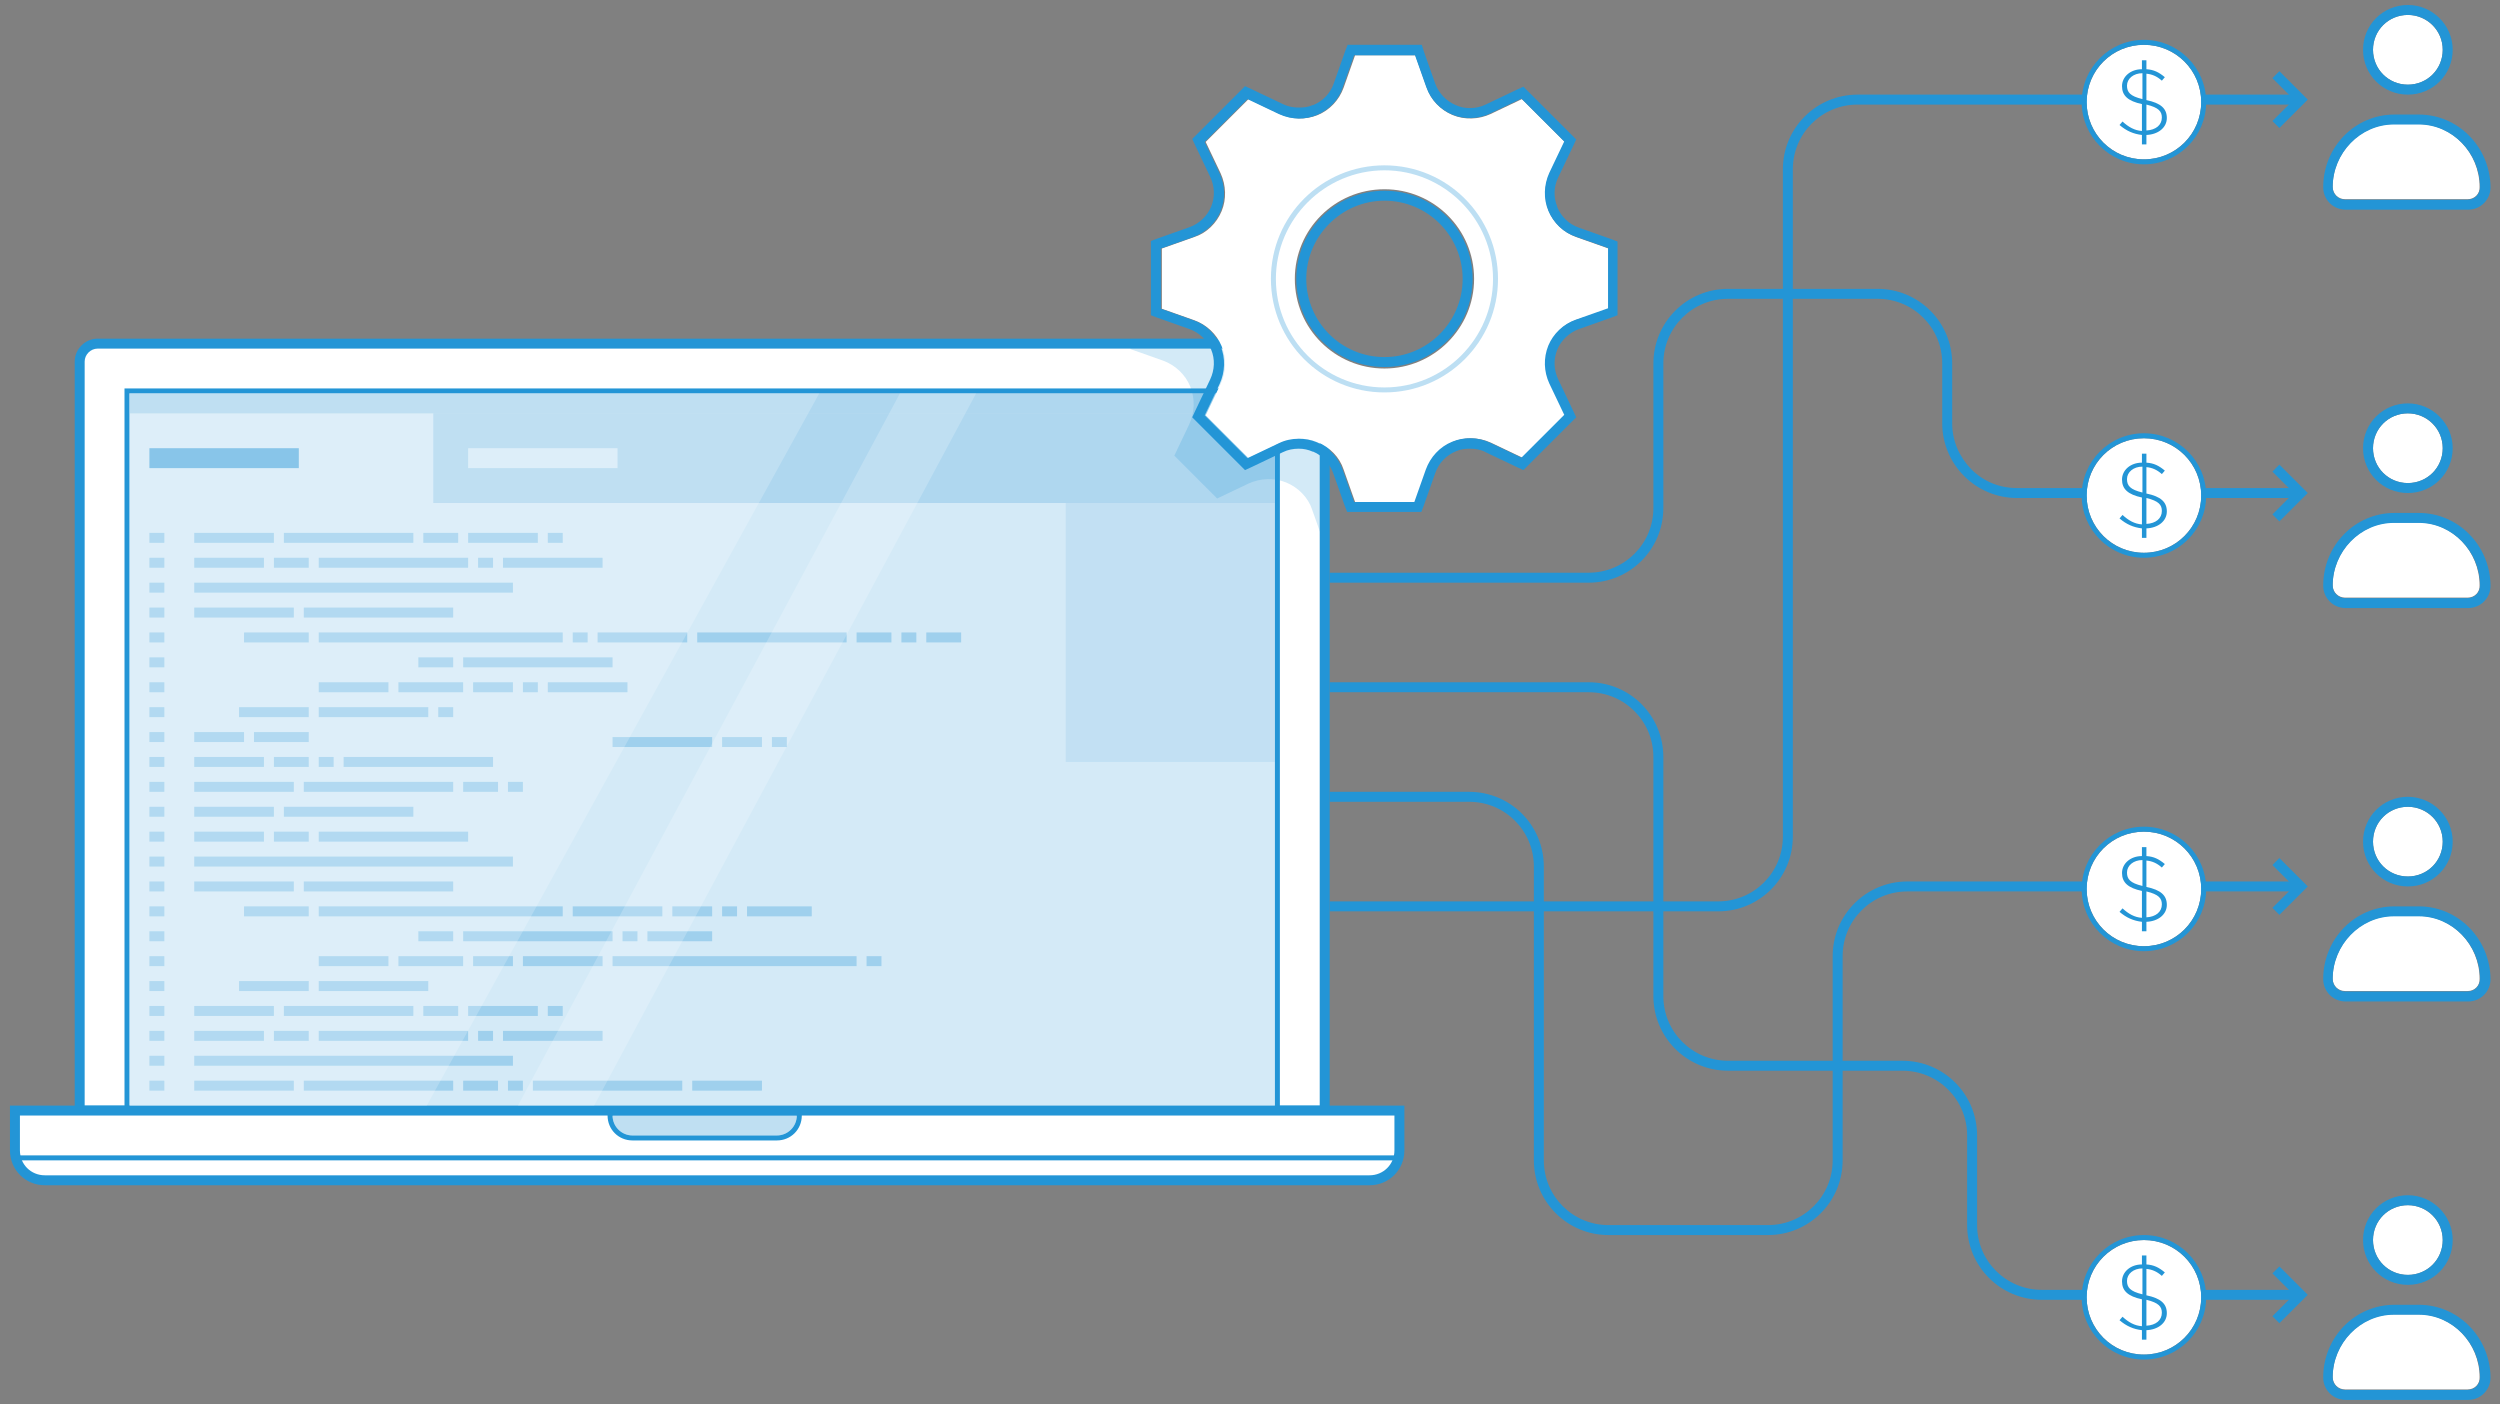 <?xml version="1.0" encoding="utf-8"?>
<!-- Generator: Adobe Illustrator 20.1.0, SVG Export Plug-In . SVG Version: 6.00 Build 0)  -->
<!DOCTYPE svg PUBLIC "-//W3C//DTD SVG 1.1//EN" "http://www.w3.org/Graphics/SVG/1.1/DTD/svg11.dtd">
<svg version="1.1" id="Layer_22" xmlns="http://www.w3.org/2000/svg" xmlns:xlink="http://www.w3.org/1999/xlink" x="0px" y="0px"
	 width="502px" height="282px" viewBox="0 0 502 282" enable-background="new 0 0 502 282" xml:space="preserve">
<rect x="0" y="0" width="502" height="282" fill="#808080" stroke="none"/>
<g>
	<path fill="#FFFFFF" d="M266,223H16V72.6c0-2,1.6-3.6,3.6-3.6h242.8c2,0,3.6,1.6,3.6,3.6V223z"/>
	<path fill="#2395D6" d="M267,224H15V72.6c0-2.5,2.1-4.6,4.6-4.6h242.8c2.5,0,4.6,2.1,4.6,4.6V224z M17,222h248V72.6
		c0-1.4-1.2-2.6-2.6-2.6H19.6c-1.4,0-2.6,1.2-2.6,2.6V222z"/>
</g>
<g>
	<rect x="69" y="36" transform="matrix(-1.836970e-16 1 -1 -1.836970e-16 292 10)" fill="#D4EAF7" width="144" height="230"/>
	<path fill="#2395D6" d="M256,79v144H26V79H256 M257,78h-1H26h-1v1v144v1h1h230h1v-1V79V78L257,78z"/>
</g>
<g>
	<path fill="#FFFFFF" d="M490.5,10c0,3.9-3.1,7-7,7c-3.9,0-7-3.1-7-7s3.1-7,7-7C487.3,3,490.5,6.1,490.5,10z"/>
	<path fill="#2395D6" d="M483.5,3c3.9,0,7,3.1,7,7s-3.1,7-7,7s-7-3.1-7-7S479.6,3,483.5,3 M483.5,1c-5,0-9,4-9,9s4,9,9,9s9-4,9-9
		S488.4,1,483.5,1L483.5,1z"/>
</g>
<g>
	<path fill="#FFFFFF" d="M495.5,40h-24.6c-1.4,0-2.5-1.1-2.5-2.5l0,0c0-6.8,5.5-12.6,12.3-12.6h4.9c6.8,0,12.3,5.8,12.3,12.6l0,0
		C498,38.9,496.9,40,495.5,40z"/>
	<path fill="#2395D6" d="M485.7,25c6.8,0,12.3,5.8,12.3,12.6c0,1.4-1.1,2.5-2.5,2.5h-24.6c-1.4,0-2.5-1.1-2.5-2.5
		c0-6.8,5.5-12.6,12.3-12.6H485.7 M485.7,23h-4.9c-7.9,0-14.3,6.5-14.3,14.6c0,2.5,2,4.5,4.5,4.5h24.6c2.5,0,4.5-2,4.5-4.5
		C500,29.5,493.6,23,485.7,23L485.7,23z"/>
</g>
<g>
	<path fill="#FFFFFF" d="M490.5,90c0,3.9-3.1,7-7,7c-3.9,0-7-3.1-7-7s3.1-7,7-7C487.3,83,490.5,86.1,490.5,90z"/>
	<path fill="#2395D6" d="M483.5,83c3.9,0,7,3.1,7,7s-3.1,7-7,7s-7-3.1-7-7S479.6,83,483.5,83 M483.5,81c-5,0-9,4-9,9s4,9,9,9
		s9-4,9-9S488.4,81,483.5,81L483.5,81z"/>
</g>
<g>
	<path fill="#FFFFFF" d="M495.5,120h-24.6c-1.4,0-2.5-1.1-2.5-2.5l0,0c0-6.8,5.5-12.6,12.3-12.6h4.9c6.8,0,12.3,5.8,12.3,12.6l0,0
		C498,118.9,496.9,120,495.5,120z"/>
	<path fill="#2395D6" d="M485.7,105c6.8,0,12.3,5.8,12.3,12.6c0,1.4-1.1,2.5-2.5,2.5h-24.6c-1.4,0-2.5-1.1-2.5-2.5
		c0-6.8,5.5-12.6,12.3-12.6H485.7 M485.7,103h-4.9c-7.9,0-14.3,6.5-14.3,14.6c0,2.5,2,4.5,4.5,4.5h24.6c2.5,0,4.5-2,4.5-4.5
		C500,109.5,493.6,103,485.7,103L485.7,103z"/>
</g>
<g>
	<path fill="#FFFFFF" d="M490.5,169c0,3.9-3.1,7-7,7c-3.9,0-7-3.1-7-7s3.1-7,7-7C487.3,162,490.5,165.1,490.5,169z"/>
	<path fill="#2395D6" d="M483.5,162c3.9,0,7,3.1,7,7s-3.1,7-7,7s-7-3.1-7-7S479.6,162,483.5,162 M483.5,160c-5,0-9,4-9,9s4,9,9,9
		s9-4,9-9S488.4,160,483.5,160L483.5,160z"/>
</g>
<g>
	<path fill="#FFFFFF" d="M495.5,199h-24.6c-1.4,0-2.5-1.1-2.5-2.5l0,0c0-6.8,5.5-12.6,12.3-12.6h4.9c6.8,0,12.3,5.8,12.3,12.6l0,0
		C498,197.9,496.9,199,495.5,199z"/>
	<path fill="#2395D6" d="M485.7,184c6.8,0,12.3,5.8,12.3,12.6c0,1.4-1.1,2.5-2.5,2.5h-24.6c-1.4,0-2.5-1.1-2.5-2.5
		c0-6.8,5.5-12.6,12.3-12.6H485.7 M485.7,182h-4.9c-7.9,0-14.3,6.5-14.3,14.6c0,2.5,2,4.5,4.5,4.5h24.6c2.5,0,4.5-2,4.5-4.5
		C500,188.5,493.6,182,485.7,182L485.7,182z"/>
</g>
<g>
	<path fill="#FFFFFF" d="M490.5,249c0,3.9-3.1,7-7,7c-3.9,0-7-3.1-7-7s3.1-7,7-7C487.3,242,490.5,245.1,490.5,249z"/>
	<path fill="#2395D6" d="M483.5,242c3.9,0,7,3.1,7,7s-3.1,7-7,7s-7-3.1-7-7S479.6,242,483.5,242 M483.5,240c-5,0-9,4-9,9s4,9,9,9
		s9-4,9-9S488.4,240,483.5,240L483.5,240z"/>
</g>
<g>
	<path fill="#FFFFFF" d="M495.5,279h-24.6c-1.4,0-2.5-1.1-2.5-2.5l0,0c0-6.8,5.5-12.6,12.3-12.6h4.9c6.8,0,12.3,5.8,12.3,12.6l0,0
		C498,277.9,496.9,279,495.5,279z"/>
	<path fill="#2395D6" d="M485.7,264c6.8,0,12.3,5.8,12.3,12.6c0,1.4-1.1,2.5-2.5,2.5h-24.6c-1.4,0-2.5-1.1-2.5-2.5
		c0-6.8,5.5-12.6,12.3-12.6H485.7 M485.7,262h-4.9c-7.9,0-14.3,6.5-14.3,14.6c0,2.5,2,4.5,4.5,4.5h24.6c2.5,0,4.5-2,4.5-4.5
		C500,268.5,493.6,262,485.7,262L485.7,262z"/>
</g>
<path fill="#2A353F" d="M281,231v-8H3v8c0,3.3,2.7,6,6,6h266C278.3,237,281,234.3,281,231z"/>
<g>
	<path fill="#FFFFFF" d="M281,231v-8H3v8c0,3.3,2.7,6,6,6h266C278.3,237,281,234.3,281,231z"/>
	<path fill="#2395D6" d="M275,238H9c-3.9,0-7-3.1-7-7v-9h280v9C282,234.9,278.9,238,275,238z M4,224v7c0,2.8,2.2,5,5,5h266
		c2.8,0,5-2.2,5-5v-7H4z"/>
</g>
<rect x="3" y="232" fill="#2395D6" width="278" height="1"/>
<g>
	<path fill="#BFDFF2" d="M156,228h-29c-2.2,0-4-1.8-4-4l0,0h37l0,0C160,226.2,158.2,228,156,228z"/>
	<path fill="#2395D6" d="M160,224c0,2.2-1.8,4-4,4h-29c-2.2,0-4-1.8-4-4H160 M161,223h-1h-37h-1v1c0,2.8,2.2,5,5,5h29
		c2.8,0,5-2.2,5-5V223L161,223z"/>
</g>
<path fill="#2395D6" d="M319,117h-52v-2h52c7.2,0,13-5.8,13-13V73c0-8.3,6.7-15,15-15h30c8.3,0,15,6.7,15,15v12
	c0,3.5,1.4,6.7,3.8,9.2c2.5,2.5,5.7,3.8,9.2,3.8c0,0,0,0,0,0l57,0l0,2l-57,0c0,0,0,0,0,0c-4,0-7.8-1.6-10.6-4.4
	C391.6,92.8,390,89,390,85V73c0-7.2-5.8-13-13-13h-30c-7.2,0-13,5.8-13,13v29C334,110.3,327.3,117,319,117z"/>
<polygon fill="#2395D6" points="457.7,25.7 456.3,24.3 460.6,20 456.3,15.7 457.7,14.3 463.4,20 "/>
<path fill="#2395D6" d="M462,261h-52c-8.3,0-15-6.7-15-15v-18c0-7.2-5.8-13-13-13h-35c-8.3,0-15-6.7-15-15v-48c0-7.2-5.8-13-13-13
	h-52v-2h52c8.3,0,15,6.7,15,15v48c0,7.2,5.8,13,13,13h35c8.3,0,15,6.7,15,15v18c0,7.2,5.8,13,13,13h52V261z"/>
<path fill="#2395D6" d="M355,248h-32c-8.3,0-15-6.7-15-15v-59c0-7.2-5.8-13-13-13h-28v-2h28c8.3,0,15,6.7,15,15v59
	c0,7.2,5.8,13,13,13h32c7.2,0,13-5.8,13-13v-41c0-8.3,6.7-15,15-15h79v2h-79c-7.2,0-13,5.8-13,13v41C370,241.3,363.3,248,355,248z"
	/>
<path fill="#2395D6" d="M345,183h-78v-2h78c7.2,0,13-5.8,13-13V34c0-8.3,6.7-15,15-15h89v2h-89c-7.2,0-13,5.8-13,13v134
	C360,176.3,353.3,183,345,183z"/>
<polygon fill="#2395D6" points="457.7,265.7 456.3,264.3 460.6,260 456.3,255.7 457.7,254.3 463.4,260 "/>
<polygon fill="#2395D6" points="457.7,183.7 456.3,182.3 460.6,178 456.3,173.7 457.7,172.3 463.4,178 "/>
<polygon fill="#2395D6" points="457.7,104.7 456.3,103.3 460.6,99 456.3,94.7 457.7,93.3 463.4,99 "/>
<g>
	<circle fill="#FFFFFF" cx="430.5" cy="99.5" r="11.5"/>
	<path fill="#2395D6" d="M430.5,88c6.4,0,11.5,5.1,11.5,11.5s-5.1,11.5-11.5,11.5c-6.4,0-11.5-5.1-11.5-11.5S424.1,88,430.5,88
		 M430.5,87c-6.9,0-12.5,5.6-12.5,12.5s5.6,12.5,12.5,12.5c6.9,0,12.5-5.6,12.5-12.5S437.4,87,430.5,87L430.5,87z"/>
</g>
<g>
	<path fill="#2395D6" d="M431,106.1v1.9h-0.9v-1.9c-1.7-0.2-3.1-0.8-4.5-2l0.6-0.7c1.2,1.1,2.4,1.8,3.9,1.9v-5.4
		c-2.8-0.6-4-1.7-4-3.6c0-1.9,1.7-3.4,4-3.4v-1.8h0.9v1.8c1.5,0.1,2.5,0.6,3.7,1.6l-0.6,0.7c-1-0.9-2-1.3-3.1-1.4v5.3
		c2.9,0.6,4.1,1.7,4.1,3.6C435.1,104.6,433.4,106,431,106.1z M430.2,93.7c-1.8,0-3.1,1.1-3.1,2.5c0,1.3,0.6,2.1,3.1,2.7V93.7z
		 M431,100v5.2c1.9-0.1,3.1-1.1,3.1-2.6C434.1,101.4,433.5,100.6,431,100z"/>
</g>
<g>
	<circle fill="#FFFFFF" cx="430.5" cy="20.5" r="11.5"/>
	<path fill="#2395D6" d="M430.5,9c6.4,0,11.5,5.1,11.5,11.5S436.9,32,430.5,32c-6.4,0-11.5-5.1-11.5-11.5S424.1,9,430.5,9 M430.5,8
		c-6.9,0-12.5,5.6-12.5,12.5S423.6,33,430.5,33c6.9,0,12.5-5.6,12.5-12.5S437.4,8,430.5,8L430.5,8z"/>
</g>
<g>
	<path fill="#2395D6" d="M431,27.1V29h-0.9v-1.9c-1.7-0.2-3.1-0.8-4.5-2l0.6-0.7c1.2,1.1,2.4,1.8,3.9,1.9v-5.4c-2.8-0.6-4-1.7-4-3.6
		c0-1.9,1.7-3.4,4-3.4v-1.8h0.9v1.8c1.5,0.1,2.5,0.6,3.7,1.6l-0.6,0.7c-1-0.9-2-1.3-3.1-1.4v5.3c2.9,0.6,4.1,1.7,4.1,3.6
		C435.1,25.6,433.4,27,431,27.1z M430.2,14.7c-1.8,0-3.1,1.1-3.1,2.5c0,1.3,0.6,2.1,3.1,2.7V14.7z M431,21v5.2
		c1.9-0.1,3.1-1.1,3.1-2.6C434.1,22.4,433.5,21.6,431,21z"/>
</g>
<g>
	<circle fill="#FFFFFF" cx="430.5" cy="178.5" r="11.5"/>
	<path fill="#2395D6" d="M430.5,167c6.4,0,11.5,5.1,11.5,11.5s-5.1,11.5-11.5,11.5c-6.4,0-11.5-5.1-11.5-11.5S424.1,167,430.5,167
		 M430.5,166c-6.9,0-12.5,5.6-12.5,12.5s5.6,12.5,12.5,12.5c6.9,0,12.5-5.6,12.5-12.5S437.4,166,430.5,166L430.5,166z"/>
</g>
<g>
	<path fill="#2395D6" d="M431,185.1v1.9h-0.9v-1.9c-1.7-0.2-3.1-0.8-4.5-2l0.6-0.7c1.2,1.1,2.4,1.8,3.9,1.9v-5.4
		c-2.8-0.6-4-1.7-4-3.6c0-1.9,1.7-3.4,4-3.4v-1.8h0.9v1.8c1.5,0.1,2.5,0.6,3.7,1.6l-0.6,0.7c-1-0.9-2-1.3-3.1-1.4v5.3
		c2.9,0.6,4.1,1.7,4.1,3.6C435.1,183.6,433.4,185,431,185.1z M430.2,172.7c-1.8,0-3.1,1.1-3.1,2.5c0,1.3,0.6,2.1,3.1,2.7V172.7z
		 M431,179v5.2c1.9-0.1,3.1-1.1,3.1-2.6C434.1,180.4,433.5,179.6,431,179z"/>
</g>
<g>
	<circle fill="#FFFFFF" cx="430.5" cy="260.5" r="11.5"/>
	<path fill="#2395D6" d="M430.5,249c6.4,0,11.5,5.1,11.5,11.5s-5.1,11.5-11.5,11.5c-6.4,0-11.5-5.1-11.5-11.5S424.1,249,430.5,249
		 M430.5,248c-6.9,0-12.5,5.6-12.5,12.5s5.6,12.5,12.5,12.5c6.9,0,12.5-5.6,12.5-12.5S437.4,248,430.5,248L430.5,248z"/>
</g>
<g>
	<path fill="#2395D6" d="M431,267.1v1.9h-0.9v-1.9c-1.7-0.2-3.1-0.8-4.5-2l0.6-0.7c1.2,1.1,2.4,1.8,3.9,1.9v-5.4
		c-2.8-0.6-4-1.7-4-3.6c0-1.9,1.7-3.4,4-3.4v-1.8h0.9v1.8c1.5,0.1,2.5,0.6,3.7,1.6l-0.6,0.7c-1-0.9-2-1.3-3.1-1.4v5.3
		c2.9,0.6,4.1,1.7,4.1,3.6C435.1,265.6,433.4,267,431,267.1z M430.2,254.7c-1.8,0-3.1,1.1-3.1,2.5c0,1.3,0.6,2.1,3.1,2.7V254.7z
		 M431,261v5.2c1.9-0.1,3.1-1.1,3.1-2.6C434.1,262.4,433.5,261.6,431,261z"/>
</g>
<rect x="26" y="79" opacity="0.5" fill="#8AC4E8" width="230" height="4"/>
<g opacity="0.5">
	<rect x="87" y="83" fill="#8AC4E8" width="169" height="18"/>
</g>
<g opacity="0.25">
	<rect x="214" y="101" fill="#8AC4E8" width="42" height="52"/>
</g>
<rect x="39" y="107" opacity="0.3" fill="#2395D6" width="16" height="2"/>
<rect x="30" y="107" opacity="0.3" fill="#2395D6" width="3" height="2"/>
<rect x="30" y="112" opacity="0.3" fill="#2395D6" width="3" height="2"/>
<rect x="30" y="117" opacity="0.3" fill="#2395D6" width="3" height="2"/>
<rect x="30" y="122" opacity="0.3" fill="#2395D6" width="3" height="2"/>
<rect x="30" y="127" opacity="0.3" fill="#2395D6" width="3" height="2"/>
<rect x="57" y="107" opacity="0.3" fill="#2395D6" width="26" height="2"/>
<rect x="39" y="112" opacity="0.3" fill="#2395D6" width="14" height="2"/>
<rect x="94" y="107" opacity="0.3" fill="#2395D6" width="14" height="2"/>
<rect x="39" y="122" opacity="0.3" fill="#2395D6" width="20" height="2"/>
<rect x="101" y="112" opacity="0.3" fill="#2395D6" width="20" height="2"/>
<rect x="49" y="127" opacity="0.3" fill="#2395D6" width="13" height="2"/>
<rect x="84" y="132" opacity="0.3" fill="#2395D6" width="7" height="2"/>
<rect x="64" y="137" opacity="0.3" fill="#2395D6" width="14" height="2"/>
<rect x="48" y="142" opacity="0.3" fill="#2395D6" width="14" height="2"/>
<rect x="39" y="147" opacity="0.3" fill="#2395D6" width="10" height="2"/>
<rect x="39" y="152" opacity="0.3" fill="#2395D6" width="14" height="2"/>
<rect x="39" y="157" opacity="0.3" fill="#2395D6" width="20" height="2"/>
<rect x="61" y="157" opacity="0.3" fill="#2395D6" width="30" height="2"/>
<rect x="55" y="152" opacity="0.3" fill="#2395D6" width="7" height="2"/>
<rect x="69" y="152" opacity="0.3" fill="#2395D6" width="30" height="2"/>
<rect x="51" y="147" opacity="0.3" fill="#2395D6" width="11" height="2"/>
<rect x="30" y="147" opacity="0.3" fill="#2395D6" width="3" height="2"/>
<rect x="30" y="152" opacity="0.3" fill="#2395D6" width="3" height="2"/>
<rect x="30" y="157" opacity="0.3" fill="#2395D6" width="3" height="2"/>
<rect x="64" y="142" opacity="0.3" fill="#2395D6" width="22" height="2"/>
<rect x="30" y="142" opacity="0.3" fill="#2395D6" width="3" height="2"/>
<rect x="30" y="137" opacity="0.3" fill="#2395D6" width="3" height="2"/>
<rect x="80" y="137" opacity="0.3" fill="#2395D6" width="13" height="2"/>
<rect x="95" y="137" opacity="0.3" fill="#2395D6" width="8" height="2"/>
<rect x="135" y="182" opacity="0.3" fill="#2395D6" width="8" height="2"/>
<rect x="145" y="148" opacity="0.3" fill="#2395D6" width="8" height="2"/>
<rect x="110" y="137" opacity="0.3" fill="#2395D6" width="16" height="2"/>
<rect x="123" y="148" opacity="0.3" fill="#2395D6" width="20" height="2"/>
<rect x="30" y="132" opacity="0.3" fill="#2395D6" width="3" height="2"/>
<rect x="93" y="132" opacity="0.3" fill="#2395D6" width="30" height="2"/>
<rect x="64" y="127" opacity="0.3" fill="#2395D6" width="49" height="2"/>
<rect x="120" y="127" opacity="0.3" fill="#2395D6" width="18" height="2"/>
<rect x="61" y="122" opacity="0.3" fill="#2395D6" width="30" height="2"/>
<rect x="140" y="127" opacity="0.3" fill="#2395D6" width="30" height="2"/>
<rect x="39" y="117" opacity="0.3" fill="#2395D6" width="64" height="2"/>
<rect x="55" y="112" opacity="0.3" fill="#2395D6" width="7" height="2"/>
<rect x="85" y="107" opacity="0.3" fill="#2395D6" width="7" height="2"/>
<rect x="110" y="107" opacity="0.3" fill="#2395D6" width="3" height="2"/>
<rect x="96" y="112" opacity="0.3" fill="#2395D6" width="3" height="2"/>
<rect x="115" y="127" opacity="0.3" fill="#2395D6" width="3" height="2"/>
<rect x="105" y="137" opacity="0.3" fill="#2395D6" width="3" height="2"/>
<rect x="88" y="142" opacity="0.3" fill="#2395D6" width="3" height="2"/>
<rect x="64" y="152" opacity="0.3" fill="#2395D6" width="3" height="2"/>
<rect x="102" y="157" opacity="0.3" fill="#2395D6" width="3" height="2"/>
<rect x="155" y="148" opacity="0.3" fill="#2395D6" width="3" height="2"/>
<rect x="181" y="127" opacity="0.3" fill="#2395D6" width="3" height="2"/>
<rect x="145" y="182" opacity="0.3" fill="#2395D6" width="3" height="2"/>
<rect x="125" y="187" opacity="0.3" fill="#2395D6" width="3" height="2"/>
<rect x="174" y="192" opacity="0.3" fill="#2395D6" width="3" height="2"/>
<rect x="172" y="127" opacity="0.3" fill="#2395D6" width="7" height="2"/>
<rect x="186" y="127" opacity="0.3" fill="#2395D6" width="7" height="2"/>
<rect x="64" y="112" opacity="0.3" fill="#2395D6" width="30" height="2"/>
<rect x="39" y="202" opacity="0.3" fill="#2395D6" width="16" height="2"/>
<rect x="30" y="202" opacity="0.3" fill="#2395D6" width="3" height="2"/>
<rect x="30" y="207" opacity="0.3" fill="#2395D6" width="3" height="2"/>
<rect x="30" y="212" opacity="0.3" fill="#2395D6" width="3" height="2"/>
<rect x="57" y="202" opacity="0.3" fill="#2395D6" width="26" height="2"/>
<rect x="39" y="207" opacity="0.3" fill="#2395D6" width="14" height="2"/>
<rect x="94" y="202" opacity="0.3" fill="#2395D6" width="14" height="2"/>
<rect x="139" y="217" opacity="0.3" fill="#2395D6" width="14" height="2"/>
<rect x="101" y="207" opacity="0.3" fill="#2395D6" width="20" height="2"/>
<rect x="39" y="212" opacity="0.3" fill="#2395D6" width="64" height="2"/>
<rect x="55" y="207" opacity="0.3" fill="#2395D6" width="7" height="2"/>
<rect x="85" y="202" opacity="0.3" fill="#2395D6" width="7" height="2"/>
<rect x="110" y="202" opacity="0.3" fill="#2395D6" width="3" height="2"/>
<rect x="96" y="207" opacity="0.3" fill="#2395D6" width="3" height="2"/>
<rect x="64" y="207" opacity="0.3" fill="#2395D6" width="30" height="2"/>
<rect x="39" y="162" opacity="0.3" fill="#2395D6" width="16" height="2"/>
<rect x="30" y="162" opacity="0.3" fill="#2395D6" width="3" height="2"/>
<rect x="30" y="167" opacity="0.3" fill="#2395D6" width="3" height="2"/>
<rect x="30" y="172" opacity="0.3" fill="#2395D6" width="3" height="2"/>
<rect x="30" y="177" opacity="0.3" fill="#2395D6" width="3" height="2"/>
<rect x="30" y="182" opacity="0.3" fill="#2395D6" width="3" height="2"/>
<rect x="57" y="162" opacity="0.3" fill="#2395D6" width="26" height="2"/>
<rect x="39" y="167" opacity="0.3" fill="#2395D6" width="14" height="2"/>
<rect x="39" y="177" opacity="0.3" fill="#2395D6" width="20" height="2"/>
<rect x="49" y="182" opacity="0.3" fill="#2395D6" width="13" height="2"/>
<rect x="150" y="182" opacity="0.3" fill="#2395D6" width="13" height="2"/>
<rect x="84" y="187" opacity="0.3" fill="#2395D6" width="7" height="2"/>
<rect x="64" y="192" opacity="0.3" fill="#2395D6" width="14" height="2"/>
<rect x="48" y="197" opacity="0.3" fill="#2395D6" width="14" height="2"/>
<rect x="64" y="197" opacity="0.3" fill="#2395D6" width="22" height="2"/>
<rect x="30" y="197" opacity="0.3" fill="#2395D6" width="3" height="2"/>
<rect x="30" y="192" opacity="0.3" fill="#2395D6" width="3" height="2"/>
<rect x="80" y="192" opacity="0.3" fill="#2395D6" width="13" height="2"/>
<rect x="130" y="187" opacity="0.3" fill="#2395D6" width="13" height="2"/>
<rect x="95" y="192" opacity="0.3" fill="#2395D6" width="8" height="2"/>
<rect x="105" y="192" opacity="0.3" fill="#2395D6" width="16" height="2"/>
<rect x="30" y="187" opacity="0.3" fill="#2395D6" width="3" height="2"/>
<rect x="93" y="187" opacity="0.3" fill="#2395D6" width="30" height="2"/>
<rect x="64" y="182" opacity="0.3" fill="#2395D6" width="49" height="2"/>
<rect x="123" y="192" opacity="0.3" fill="#2395D6" width="49" height="2"/>
<rect x="115" y="182" opacity="0.3" fill="#2395D6" width="18" height="2"/>
<rect x="61" y="177" opacity="0.3" fill="#2395D6" width="30" height="2"/>
<rect x="39" y="172" opacity="0.3" fill="#2395D6" width="64" height="2"/>
<rect x="55" y="167" opacity="0.3" fill="#2395D6" width="7" height="2"/>
<rect x="93" y="157" opacity="0.3" fill="#2395D6" width="7" height="2"/>
<rect x="39" y="217" opacity="0.3" fill="#2395D6" width="20" height="2"/>
<rect x="61" y="217" opacity="0.3" fill="#2395D6" width="30" height="2"/>
<rect x="30" y="217" opacity="0.3" fill="#2395D6" width="3" height="2"/>
<rect x="102" y="217" opacity="0.3" fill="#2395D6" width="3" height="2"/>
<rect x="93" y="217" opacity="0.3" fill="#2395D6" width="7" height="2"/>
<rect x="64" y="167" opacity="0.3" fill="#2395D6" width="30" height="2"/>
<rect x="107" y="217" opacity="0.3" fill="#2395D6" width="30" height="2"/>
<rect x="30" y="90" opacity="0.6" fill="#2395D6" width="30" height="4"/>
<rect x="94" y="90" fill="#D4EAF7" width="30" height="4"/>
<polygon opacity="0.2" fill="#FFFFFF" points="26,79 26,222 85.7,222 164.5,79 "/>
<polygon opacity="0.2" fill="#FFFFFF" points="180.7,79 104,222 119.3,222 196,79 "/>
<g opacity="0.2">
	<path fill="#2395D6" d="M267,81.2c-6.2-1.8-11.1-6.9-12.5-13.2H227v2.1l6.5,2.3c2.5,0.9,4.5,2.8,5.5,5.2l0,0c1,2.5,0.9,5.2-0.2,7.6
		l-3,6.3l8.6,8.6l6.3-3c2.4-1.1,5.2-1.2,7.6-0.2l0,0c2.4,1,4.4,3,5.2,5.5l2.3,6.5h1.1V81.2z"/>
</g>
<g>
	<path fill="#FFFFFF" d="M323,62.1V49.9l-6.5-2.3c-2.5-0.9-4.5-2.8-5.5-5.2l0,0c-1-2.5-0.9-5.2,0.2-7.6l3-6.3l-8.6-8.6l-6.3,3
		c-2.4,1.1-5.2,1.2-7.6,0.2l0,0c-2.4-1-4.4-3-5.2-5.5l-2.3-6.5h-12.1l-2.3,6.5c-0.9,2.5-2.8,4.5-5.2,5.5l0,0c-2.5,1-5.2,0.9-7.6-0.2
		l-6.3-3l-8.6,8.6l3,6.3c1.1,2.4,1.2,5.2,0.2,7.6l0,0c-1,2.4-3,4.4-5.5,5.2l-6.5,2.3v12.1l6.5,2.3c2.5,0.9,4.5,2.8,5.5,5.2l0,0
		c1,2.5,0.9,5.2-0.2,7.6l-3,6.3l8.6,8.6l6.3-3c2.4-1.1,5.2-1.2,7.6-0.2l0,0c2.4,1,4.4,3,5.2,5.5l2.3,6.5h12.1l2.3-6.5
		c0.9-2.5,2.8-4.5,5.3-5.6l0,0c2.4-1,5.2-0.9,7.6,0.2l6.3,3l8.6-8.6l-3-6.3c-1.1-2.4-1.2-5.2-0.2-7.6l0,0c1-2.5,3-4.4,5.5-5.2
		L323,62.1z M278,74c-9.9,0-18-8-18-18c0-9.9,8-18,18-18c9.9,0,18,8,18,18C296,65.9,287.9,74,278,74z"/>
</g>
<path fill="#2395D6" d="M284.1,11l2.3,6.5c0.9,2.5,2.8,4.5,5.2,5.5l0,0c1.2,0.5,2.4,0.7,3.6,0.7c1.4,0,2.8-0.3,4-0.9l6.3-3l8.6,8.6
	l-3,6.3c-1.1,2.4-1.2,5.2-0.2,7.6l0,0c1,2.4,3,4.4,5.5,5.2l6.5,2.3v12.1l-6.5,2.3c-2.5,0.9-4.5,2.8-5.5,5.2l0,0
	c-1,2.5-0.9,5.2,0.2,7.6l3,6.3l-8.6,8.6l-6.3-3c-1.3-0.6-2.6-0.9-4-0.9c-1.2,0-2.4,0.2-3.6,0.7l0,0c-2.5,1-4.4,3.1-5.3,5.6l-2.3,6.5
	h-12.1l-2.3-6.5c-0.9-2.5-2.8-4.5-5.2-5.5l0,0c-1.2-0.5-2.4-0.7-3.6-0.7c-1.4,0-2.8,0.3-4,0.9l-6.3,3l-8.6-8.6l3-6.3
	c1.1-2.4,1.2-5.2,0.2-7.6l0,0c-1-2.4-3-4.4-5.5-5.2l-6.5-2.3V49.9l6.5-2.3c2.5-0.9,4.5-2.8,5.5-5.2l0,0c1-2.5,0.9-5.2-0.2-7.6
	l-3-6.3l8.6-8.6l6.3,3c1.3,0.6,2.7,0.9,4,0.9c1.2,0,2.4-0.2,3.6-0.7l0,0c2.4-1,4.4-3,5.2-5.5l2.3-6.5H284.1 M278,73.7
	c9.8,0,17.7-7.9,17.7-17.7c0-9.8-7.9-17.7-17.7-17.7c-9.8,0-17.7,7.9-17.7,17.7C260.3,65.8,268.2,73.7,278,73.7 M285.5,9h-1.4h-12.1
	h-1.4l-0.5,1.3l-2.3,6.5c-0.7,2-2.2,3.5-4.1,4.3l-0.1,0c-0.9,0.4-1.8,0.5-2.8,0.5c-1.1,0-2.2-0.2-3.2-0.7l-6.3-3l-1.3-0.6l-1,1
	l-8.6,8.6l-1,1l0.6,1.3l3,6.3c0.9,1.9,1,4,0.2,6l0,0c-0.8,1.9-2.4,3.4-4.3,4.1l-6.5,2.3l-1.3,0.5v1.4v12.1v1.4l1.3,0.5l6.5,2.3
	c1.9,0.7,3.5,2.2,4.3,4.1l0,0c0.8,1.9,0.7,4.1-0.2,6l-3,6.3l-0.6,1.3l1,1l8.6,8.6l1,1l1.3-0.6l6.3-3c1-0.5,2.1-0.7,3.2-0.7
	c1,0,1.9,0.2,2.8,0.6l0.1,0c1.9,0.8,3.3,2.4,4,4.3l2.3,6.5l0.5,1.3h1.4h12.1h1.4l0.5-1.3l2.3-6.5c0.7-2,2.2-3.6,4.2-4.4l0,0l0,0
	c0.9-0.4,1.8-0.5,2.8-0.5c1.1,0,2.2,0.2,3.1,0.7l6.3,3l1.3,0.6l1-1l8.6-8.6l1-1l-0.6-1.3l-3-6.3c-0.9-1.9-1-4-0.2-6l0,0
	c0.8-1.9,2.4-3.4,4.3-4.1l6.5-2.3l1.3-0.5v-1.4V49.9v-1.4l-1.3-0.5l-6.5-2.3c-2-0.7-3.5-2.2-4.3-4.1l0-0.1c-0.8-1.9-0.7-4.1,0.2-5.9
	l3-6.3l0.6-1.3l-1-1l-8.6-8.6l-1-1l-1.3,0.6l-6.3,3c-1,0.5-2.1,0.7-3.2,0.7c-1,0-1.9-0.2-2.8-0.6c-1.9-0.8-3.4-2.4-4.1-4.3l-2.3-6.5
	L285.5,9L285.5,9z M278,71.7c-8.7,0-15.7-7.1-15.7-15.7s7.1-15.7,15.7-15.7c8.7,0,15.7,7.1,15.7,15.7S286.7,71.7,278,71.7L278,71.7z
	"/>
<path opacity="0.3" fill="#2395D6" d="M278,34.2c12,0,21.8,9.8,21.8,21.8c0,12-9.8,21.8-21.8,21.8c-12.1,0-21.8-9.8-21.8-21.8
	C256.2,44,266,34.2,278,34.2 M278,33.2c-12.6,0-22.8,10.2-22.8,22.8s10.2,22.8,22.8,22.8c12.6,0,22.8-10.2,22.8-22.8
	S290.6,33.2,278,33.2L278,33.2z"/>
</svg>
